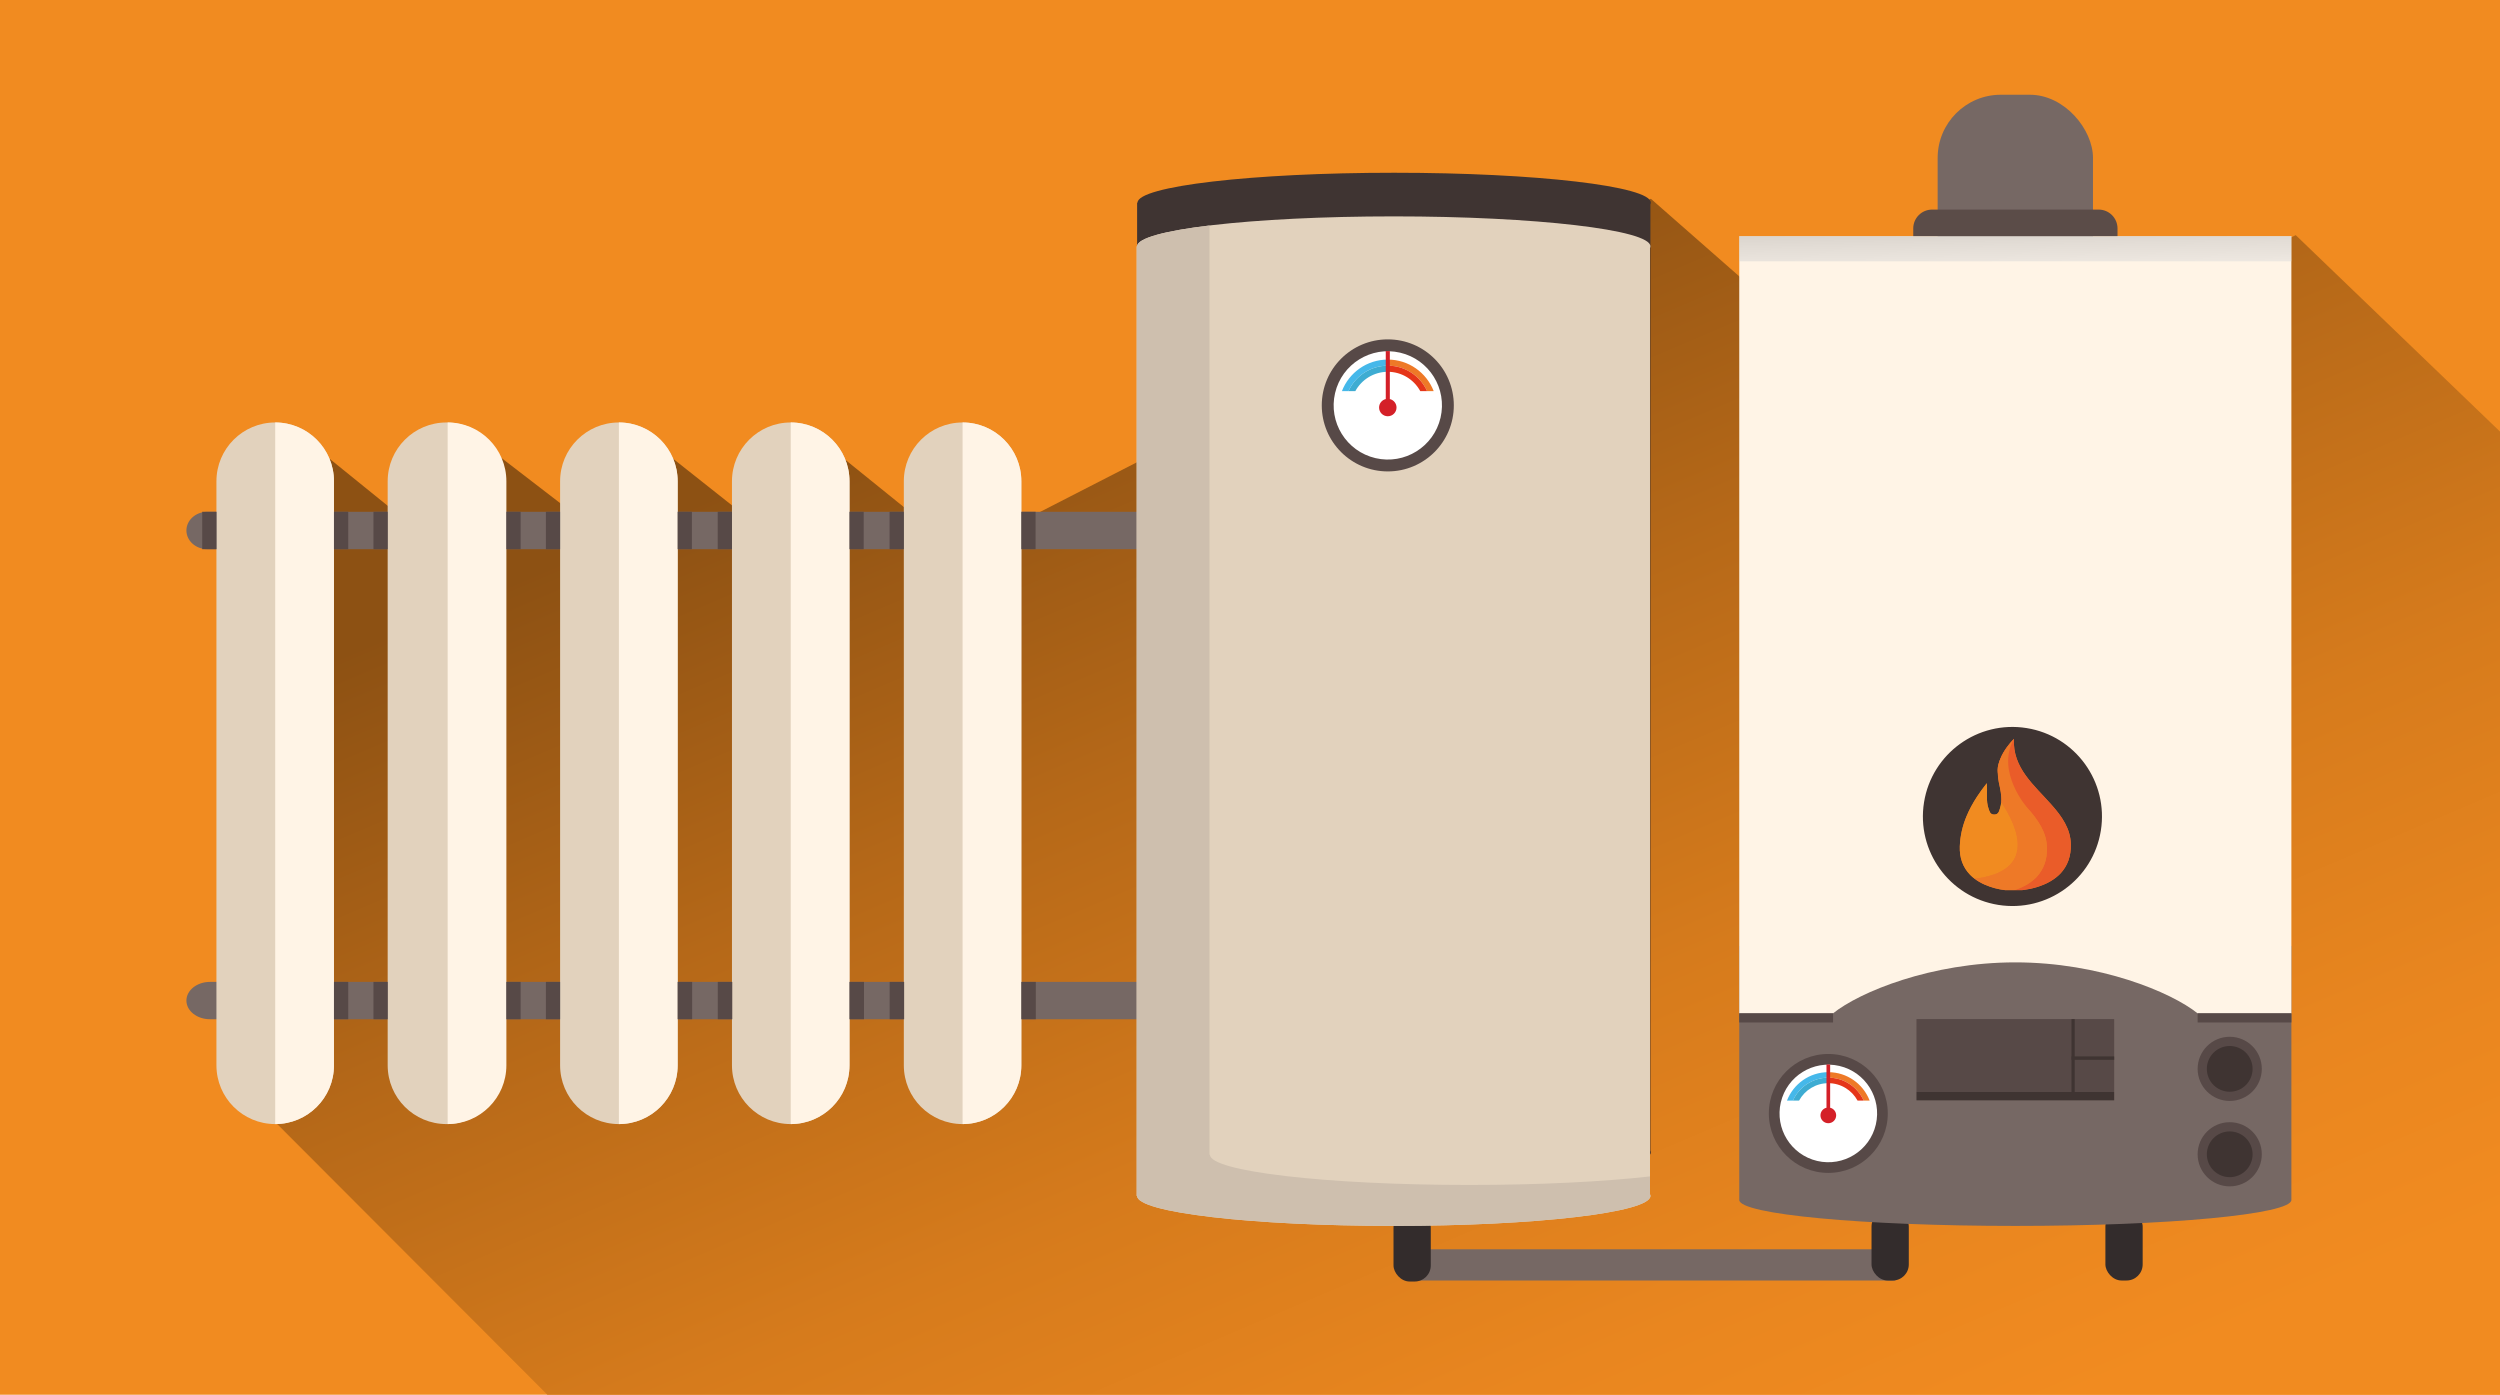 <?xml version="1.0" encoding="UTF-8"?>
<svg xmlns="http://www.w3.org/2000/svg" width="475" height="265" xmlns:xlink="http://www.w3.org/1999/xlink" viewBox="0 0 475 265">
  <defs>
    <style>
      .cls-1 {
        fill: #3eacd2;
      }

      .cls-1, .cls-2, .cls-3, .cls-4, .cls-5, .cls-6, .cls-7, .cls-8, .cls-9, .cls-10, .cls-11, .cls-12, .cls-13, .cls-14, .cls-15, .cls-16, .cls-17, .cls-18, .cls-19 {
        stroke-width: 0px;
      }

      .cls-2 {
        fill: #766864;
      }

      .cls-3 {
        fill: url(#linear-gradient);
        mix-blend-mode: multiply;
        opacity: .47;
      }

      .cls-4 {
        fill: #d42028;
      }

      .cls-5 {
        fill: #332c2c;
      }

      .cls-20 {
        isolation: isolate;
      }

      .cls-6 {
        fill: #574947;
      }

      .cls-7 {
        fill: #fff4e6;
      }

      .cls-8 {
        fill: #796558;
      }

      .cls-9 {
        fill: #cebfae;
      }

      .cls-10 {
        fill: url(#_Безымянный_градиент_23);
      }

      .cls-11 {
        fill: #fff;
      }

      .cls-12 {
        fill: #3f3432;
      }

      .cls-13 {
        fill: #45b8ea;
      }

      .cls-14 {
        fill: #e2d2bd;
      }

      .cls-15 {
        fill: #f18b20;
      }

      .cls-16 {
        fill: #e53519;
      }

      .cls-17 {
        fill: #ee7927;
      }

      .cls-18 {
        fill: #5b4c48;
      }

      .cls-19 {
        fill: #ea5c29;
      }
    </style>
    <linearGradient id="_Безымянный_градиент_23" data-name="Безымянный градиент 23" x1="325.925" y1="295.263" x2="223.942" y2="56.346" gradientUnits="userSpaceOnUse">
      <stop offset="0" stop-color="#f18b20"/>
      <stop offset=".166" stop-color="#e9861f"/>
      <stop offset=".409" stop-color="#d67b1c"/>
      <stop offset=".699" stop-color="#b56818"/>
      <stop offset="1" stop-color="#8d5113"/>
    </linearGradient>
    <linearGradient id="linear-gradient" x1="383.09" y1="59.858" x2="382.577" y2="23.696" gradientUnits="userSpaceOnUse">
      <stop offset="0" stop-color="#fff"/>
      <stop offset=".088" stop-color="#f7f7f7"/>
      <stop offset=".217" stop-color="#e4e4e4"/>
      <stop offset=".371" stop-color="#c3c3c3"/>
      <stop offset=".545" stop-color="#969696"/>
      <stop offset=".735" stop-color="#5c5c5c"/>
      <stop offset=".936" stop-color="#171717"/>
      <stop offset="1" stop-color="#000"/>
    </linearGradient>
  </defs>
  <g class="cls-20">
    <g id="_Слой_1" data-name="Слой 1">
      <rect class="cls-15" x="0" width="475" height="265"/>
      <polygon class="cls-10" points="49.661 210.558 104 265 475 265 475 82 436.191 44.68 362.08 80.253 313.661 37.763 182.478 105.025 155.156 82.958 147.8 102.924 122.58 82.958 117.325 103.975 90.003 82.958 79.495 100.822 57.427 82.958 49.661 210.558"/>
      <g>
        <path class="cls-2" d="m235.598,100.788c0,1.965-1.785,3.558-3.983,3.558H39.403c-2.202,0-3.984-1.593-3.984-3.558h0c0-1.958,1.781-3.551,3.984-3.551h192.211c2.198,0,3.983,1.593,3.983,3.551h0Z"/>
        <path class="cls-2" d="m243.503,190.111c0,1.958-1.999,3.544-4.472,3.544H39.9c-2.477,0-4.481-1.586-4.481-3.544h0c0-1.959,2.004-3.552,4.481-3.552h199.131c2.472,0,4.472,1.593,4.472,3.552h0Z"/>
        <path class="cls-14" d="m63.453,202.41c0,6.17-4.994,11.164-11.164,11.164h0c-6.163,0-11.167-4.994-11.167-11.164v-110.977c0-6.162,5.004-11.164,11.167-11.164h0c6.169,0,11.164,5.001,11.164,11.164v110.977Z"/>
        <path class="cls-7" d="m52.289,80.269v133.304c6.169,0,11.164-4.994,11.164-11.164v-110.977c0-6.162-4.994-11.164-11.164-11.164Z"/>
        <path class="cls-14" d="m95.991,202.41c0,6.17-5.001,11.164-11.164,11.164h0c-6.17,0-11.168-4.994-11.168-11.164v-110.977c0-6.162,4.998-11.164,11.168-11.164h0c6.162,0,11.164,5.001,11.164,11.164v110.977Z"/>
        <path class="cls-7" d="m85.055,80.269v133.304c6.16,0,11.157-4.994,11.157-11.164v-110.977c0-6.162-4.998-11.164-11.157-11.164Z"/>
        <path class="cls-14" d="m128.754,202.41c0,6.17-4.998,11.164-11.164,11.164h0c-6.162,0-11.17-4.994-11.17-11.164v-110.977c0-6.162,5.008-11.164,11.17-11.164h0c6.166,0,11.164,5.001,11.164,11.164v110.977Z"/>
        <path class="cls-7" d="m117.59,80.269v133.304c6.166,0,11.164-4.994,11.164-11.164v-110.977c0-6.162-4.998-11.164-11.164-11.164Z"/>
        <path class="cls-14" d="m161.402,202.41c0,6.17-4.997,11.164-11.164,11.164h0c-6.166,0-11.164-4.994-11.164-11.164v-110.977c0-6.162,4.998-11.164,11.164-11.164h0c6.166,0,11.164,5.001,11.164,11.164v110.977Z"/>
        <path class="cls-7" d="m150.239,80.269v133.304c6.166,0,11.164-4.994,11.164-11.164v-110.977c0-6.162-4.997-11.164-11.164-11.164Z"/>
        <path class="cls-14" d="m194.054,202.41c0,6.17-4.997,11.164-11.167,11.164h0c-6.166,0-11.16-4.994-11.16-11.164v-110.977c0-6.162,4.994-11.164,11.16-11.164h0c6.17,0,11.167,5.001,11.167,11.164v110.977Z"/>
        <path class="cls-7" d="m182.888,80.269v133.304c6.17,0,11.167-4.994,11.167-11.164v-110.977c0-6.162-4.997-11.164-11.167-11.164Z"/>
        <g>
          <rect class="cls-6" x="136.366" y="97.237" width="2.709" height="7.11"/>
          <rect class="cls-6" x="169.018" y="97.237" width="2.709" height="7.11"/>
          <rect class="cls-6" x="194.054" y="97.237" width="2.706" height="7.11"/>
          <rect class="cls-6" x="161.402" y="97.237" width="2.703" height="7.11"/>
          <rect class="cls-6" x="128.754" y="97.237" width="2.705" height="7.11"/>
          <rect class="cls-6" x="96.213" y="97.237" width="2.709" height="7.11"/>
          <rect class="cls-6" x="103.717" y="97.237" width="2.703" height="7.11"/>
          <rect class="cls-6" x="63.453" y="97.237" width="2.712" height="7.11"/>
          <rect class="cls-6" x="38.42" y="97.237" width="2.703" height="7.11"/>
          <rect class="cls-6" x="70.954" y="97.237" width="2.705" height="7.11"/>
          <rect class="cls-6" x="63.453" y="186.559" width="2.712" height="7.096"/>
          <rect class="cls-6" x="70.954" y="186.559" width="2.705" height="7.096"/>
          <rect class="cls-6" x="96.213" y="186.559" width="2.709" height="7.096"/>
          <rect class="cls-6" x="103.717" y="186.559" width="2.703" height="7.096"/>
          <rect class="cls-6" x="128.754" y="186.559" width="2.755" height="7.096"/>
          <rect class="cls-6" x="136.376" y="186.559" width="2.755" height="7.096"/>
          <rect class="cls-6" x="161.402" y="186.559" width="2.755" height="7.096"/>
          <rect class="cls-6" x="169.031" y="186.559" width="2.755" height="7.096"/>
          <rect class="cls-6" x="194.054" y="186.559" width="2.749" height="7.096"/>
        </g>
      </g>
      <rect class="cls-2" x="268.207" y="237.368" width="91.897" height="5.929"/>
      <g>
        <rect class="cls-5" x="355.589" y="230.001" width="7.082" height="13.296" rx="3.058" ry="3.058"/>
        <rect class="cls-5" x="400.025" y="230.001" width="7.082" height="13.296" rx="3.058" ry="3.058"/>
        <path class="cls-2" d="m330.46,179.742v48.248c0,2.725,23.483,4.935,52.452,4.935s52.452-2.209,52.452-4.935v-48.248h-104.904Z"/>
        <rect class="cls-2" x="368.154" y="18" width="29.516" height="39.11" rx="12" ry="12"/>
        <path class="cls-7" d="m435.363,44.866h-104.904v147.67h17.816c5.044-4.046,18.643-9.686,34.636-9.686s29.592,5.641,34.636,9.686h17.816V44.866Z"/>
        <rect class="cls-6" x="364.128" y="193.624" width="37.567" height="13.853"/>
        <circle class="cls-6" cx="423.646" cy="203.084" r="6.097"/>
        <circle class="cls-12" cx="423.646" cy="203.084" r="4.346" transform="translate(-45.402 176.387) rotate(-22.354)"/>
        <circle class="cls-6" cx="423.646" cy="219.315" r="6.097"/>
        <circle class="cls-12" cx="423.646" cy="219.315" r="4.346" transform="translate(-51.575 177.607) rotate(-22.354)"/>
        <rect class="cls-12" x="364.128" y="207.477" width="37.567" height="1.588"/>
        <rect class="cls-8" x="368.154" y="42.49" width="29.516" height="2.376"/>
        <circle class="cls-12" cx="382.363" cy="155.133" r="17.012" transform="translate(168.684 508.132) rotate(-80.896)"/>
        <g>
          <path class="cls-17" d="m393.46,160.399c-.066-2.937-1.702-5.277-3.685-7.503-3.261-3.702-7.429-6.987-7.125-12.502,0,0-.009.009-.022.023-1.145,1.162-1.969,2.332-2.468,3.544-.435.932-.713,1.936-.578,2.864-.002.59.062,1.195.196,1.817.265,1.252.568,2.497.458,3.757-.034.396-.108.793-.238,1.192-.176.526-.27,1.177-1.1,1.177-.824,0-.904-.676-1.092-1.185-.5-1.425-.168-2.897-.316-4.773-.676.853-1.295,1.702-1.852,2.554-.807,1.236-1.482,2.478-2.006,3.744-.752,1.817-1.193,3.687-1.268,5.668-.084,2.159.552,4.006,1.982,5.457.252.254.53.497.832.726.561.428,1.208.811,1.956,1.137,1.246.533,2.506.87,3.795,1.023h3.32c.9-.11,1.808-.289,2.705-.559,1.956-.592,3.447-1.473,4.527-2.599,1.354-1.443,2.03-3.29,1.978-5.563Z"/>
          <path class="cls-19" d="m393.462,160.399c-.066-2.937-1.702-5.277-3.685-7.503-3.261-3.702-7.429-6.987-7.125-12.502-2.034,2.056-3.061,4.135-3.068,6.431,1.449,2.47,3.715,4.529,5.658,6.735,1.982,2.226,3.619,4.566,3.684,7.503.052,2.273-.624,4.12-1.978,5.563-1.018,1.061-2.402,1.904-4.196,2.494h1.5c.9-.11,1.808-.289,2.705-.559,1.956-.592,3.447-1.473,4.527-2.599,1.354-1.443,2.03-3.29,1.978-5.563Z"/>
          <path class="cls-15" d="m380.238,152.4c-.034.396-.108.793-.238,1.192-.176.526-.27,1.177-1.1,1.177-.824,0-.904-.676-1.092-1.185-.5-1.425-.168-2.897-.316-4.773-.676.853-1.295,1.702-1.852,2.554-.808,1.236-1.482,2.478-2.006,3.744-.752,1.817-1.193,3.687-1.268,5.668-.084,2.159.552,4.006,1.982,5.457.252.254.53.497.832.726,11.823-1.445,8.286-9.695,5.057-14.56Z"/>
          <path class="cls-17" d="m388.926,161.063c-.066-2.937-1.702-5.277-3.684-7.503,0,0-6.143-6.929-2.589-13.166,0,0-3.483,3.575-3.068,6.431l.407.648c-.141-.213-.278-.428-.407-.648-.002.59.063,1.195.196,1.817.265,1.252.568,2.497.458,3.757,3.228,4.865,6.765,13.115-5.057,14.56.561.428,1.209.811,1.957,1.137,1.246.533,2.506.87,3.795,1.023h1.82c1.794-.589,3.177-1.433,4.196-2.494,1.354-1.443,2.03-3.29,1.978-5.563Z"/>
        </g>
        <rect class="cls-6" x="330.46" y="192.535" width="17.819" height="1.736"/>
        <rect class="cls-6" x="417.55" y="192.535" width="17.819" height="1.736"/>
        <path class="cls-18" d="m367.1,39.821h31.645c1.978,0,3.583,1.606,3.583,3.583v1.461h-38.812v-1.461c0-1.978,1.606-3.583,3.583-3.583Z"/>
        <rect class="cls-3" x="330.46" y="44.866" width="104.904" height="4.787"/>
        <circle class="cls-6" cx="347.379" cy="211.553" r="11.3"/>
        <circle class="cls-11" cx="347.379" cy="211.553" r="9.269" transform="translate(62.301 501.652) rotate(-76.841)"/>
        <path class="cls-13" d="m347.379,203.711v1.046c-2.997,0-5.575,1.791-6.725,4.36h-1.131c1.213-3.158,4.276-5.406,7.856-5.406Z"/>
        <path class="cls-17" d="m347.379,204.757v-1.046c3.58,0,6.643,2.248,7.856,5.406h-1.131c-1.151-2.569-3.728-4.36-6.725-4.36Z"/>
        <path class="cls-16" d="m354.104,209.117h-1.167c-1.071-1.972-3.161-3.313-5.559-3.313v-1.046c2.997,0,5.575,1.791,6.725,4.36Z"/>
        <path class="cls-1" d="m347.379,204.757v1.046c-2.397,0-4.487,1.342-5.559,3.313h-1.167c1.151-2.569,3.728-4.36,6.725-4.36Z"/>
        <path class="cls-4" d="m345.886,211.919c0,.825.669,1.493,1.493,1.493.825,0,1.493-.669,1.493-1.493,0-.704-.488-1.293-1.144-1.451v-8.217h-.698v8.217c-.656.157-1.144.746-1.144,1.451Z"/>
        <rect class="cls-12" x="393.585" y="193.624" width=".61" height="14.647"/>
        <rect class="cls-12" x="393.585" y="200.715" width="8.109" height=".654"/>
      </g>
      <rect class="cls-5" x="264.766" y="230.194" width="7.082" height="13.296" rx="3.058" ry="3.058"/>
      <g>
        <path class="cls-12" d="m313.58,38.837c.052-.108.081-.216.081-.326,0-3.142-21.833-5.689-48.765-5.689s-48.765,2.547-48.765,5.689h-.081v180.43h.081c0,3.142,21.833,5.689,48.765,5.689s48.765-2.547,48.765-5.689c0-.109-.029-.218-.081-.326V38.837Z"/>
        <path class="cls-14" d="m313.499,47.127c.052-.108.081-.216.081-.326,0-3.142-21.833-5.689-48.765-5.689s-48.765,2.547-48.765,5.689h-.081v180.43h.081c0,3.142,21.833,5.689,48.765,5.689s48.765-2.547,48.765-5.689c0-.109-.029-.218-.081-.326V47.127Z"/>
        <circle class="cls-6" cx="263.681" cy="77.025" r="12.545"/>
        <circle class="cls-11" cx="263.681" cy="77.025" r="10.29" transform="translate(128.653 316.248) rotate(-76.841)"/>
        <path class="cls-13" d="m263.681,68.318v1.162c-3.327,0-6.189,1.988-7.466,4.84h-1.255c1.347-3.506,4.748-6.002,8.722-6.002Z"/>
        <path class="cls-17" d="m263.681,69.48v-1.162c3.974,0,7.375,2.496,8.722,6.002h-1.255c-1.278-2.852-4.139-4.84-7.467-4.84Z"/>
        <path class="cls-16" d="m271.148,74.32h-1.295c-1.189-2.189-3.51-3.678-6.171-3.678v-1.162c3.327,0,6.189,1.988,7.467,4.84Z"/>
        <path class="cls-1" d="m263.681,69.48v1.162c-2.662,0-4.982,1.489-6.171,3.678h-1.295c1.278-2.852,4.139-4.84,7.466-4.84Z"/>
        <path class="cls-4" d="m262.023,77.431c0,.916.742,1.658,1.658,1.658.916,0,1.658-.742,1.658-1.658,0-.782-.542-1.436-1.27-1.61v-9.122h-.775v9.122c-.728.175-1.27.829-1.27,1.61Z"/>
        <path class="cls-9" d="m313.499,223.517c-8.876,1.005-20.972,1.624-34.315,1.624-27.227,0-49.299-2.575-49.299-5.752h-.082V42.843c-8.507,1.024-13.753,2.419-13.753,3.958h-.081v180.43h.081c0,3.142,21.833,5.689,48.765,5.689,26.932,0,48.765-2.547,48.765-5.689,0-.109-.029-.218-.081-.326v-3.389Z"/>
      </g>
    </g>
  </g>
</svg>